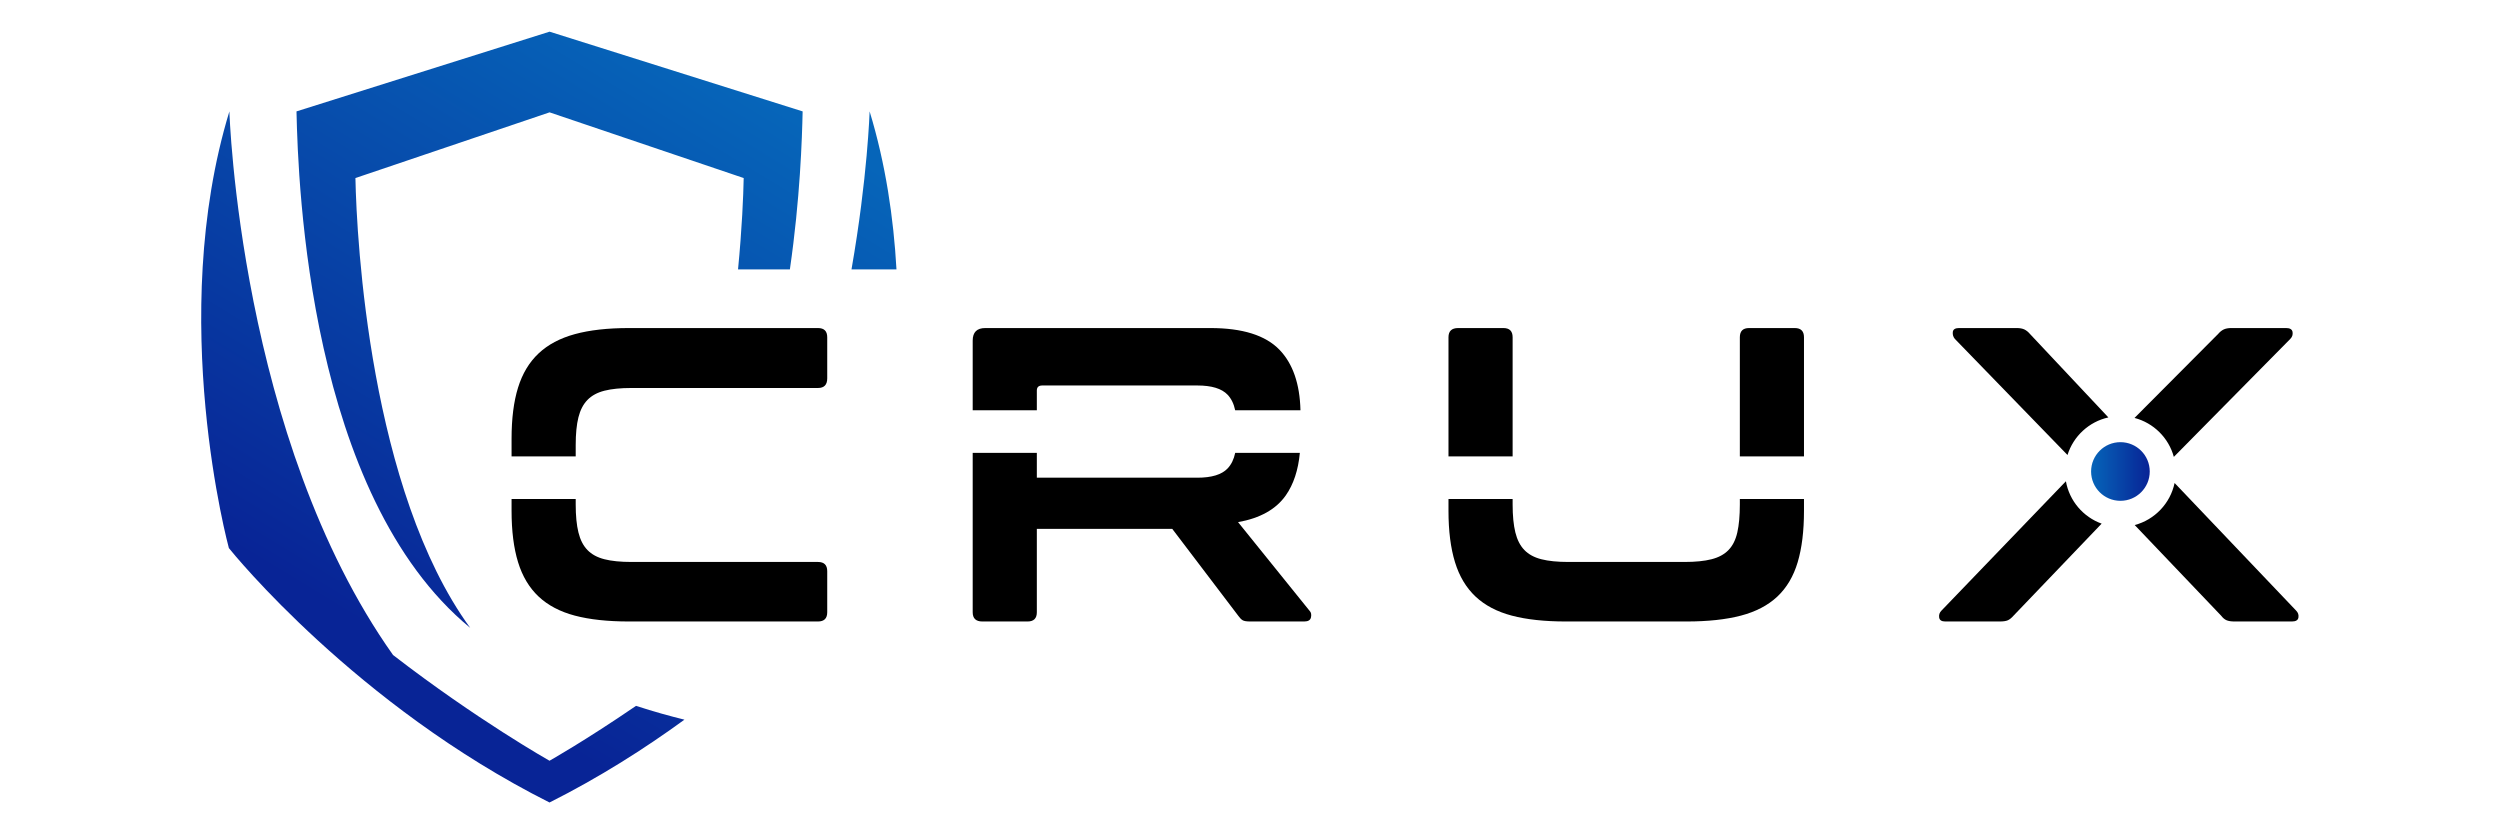 <?xml version="1.0" encoding="UTF-8"?>
<!-- Generated by Pixelmator Pro 3.6.16 -->
<svg width="3000" height="1000" viewBox="0 0 3000 1000" xmlns="http://www.w3.org/2000/svg">
    <g id="Group-copy">
        <g id="g1">
            <path id="path2" fill="#000000" stroke="none" d="M 981.6 674.354 L 757.751 674.354 C 744.661 674.354 733.862 673.278 725.295 671.086 C 716.747 668.915 709.953 665.229 704.932 660.009 C 699.891 654.828 696.285 647.775 694.113 638.889 C 691.922 630.003 690.846 618.845 690.846 605.436 L 690.846 598.821 L 613.878 598.821 L 613.878 612.987 C 613.878 637.136 616.469 657.677 621.669 674.613 C 626.869 691.548 635.078 705.296 646.315 715.856 C 657.552 726.416 672.057 734.047 689.829 738.749 C 707.602 743.451 729.24 745.782 754.723 745.782 L 981.6 745.782 C 988.972 745.782 992.678 742.096 992.678 734.724 L 992.678 685.432 C 992.678 678.04 988.972 674.354 981.6 674.354 Z M 981.6 393.662 L 754.723 393.662 C 729.24 393.662 707.602 396.092 689.829 400.954 C 672.057 405.815 657.552 413.526 646.315 424.086 C 635.078 434.646 626.869 448.314 621.669 465.09 C 616.469 481.866 613.878 502.308 613.878 526.456 L 613.878 547.676 L 690.846 547.676 L 690.846 534.008 C 690.846 520.599 691.922 509.521 694.113 500.794 C 696.285 492.087 699.891 485.134 704.932 479.933 C 709.953 474.733 716.747 471.047 725.295 468.856 C 733.862 466.684 744.661 465.588 757.751 465.588 L 981.6 465.588 C 988.972 465.588 992.678 461.743 992.678 454.012 L 992.678 404.719 C 992.678 397.347 988.972 393.662 981.6 393.662 Z"/>
            <path id="path3" fill="#000000" stroke="none" d="M 1535.453 419.802 C 1518.677 402.368 1491.022 393.662 1452.449 393.662 L 1182.316 393.662 C 1172.255 393.662 1167.234 398.682 1167.234 408.744 L 1167.234 492.326 L 1244.201 492.326 L 1244.201 468.616 C 1244.201 464.592 1246.373 462.579 1250.736 462.579 L 1436.868 462.579 C 1453.963 462.579 1466.037 466.266 1473.071 473.637 C 1477.553 478.32 1480.602 484.556 1482.216 492.326 L 1560.558 492.326 C 1559.781 460.567 1551.413 436.399 1535.453 419.802 Z M 1571.675 733.21 L 1485.663 626.556 C 1512.142 621.874 1531.269 611.134 1543.005 594.378 C 1552.249 581.148 1557.868 564.193 1559.82 543.472 L 1482.236 543.472 C 1480.602 551.262 1477.553 557.499 1473.071 562.18 C 1466.037 569.553 1453.963 573.239 1436.868 573.239 L 1244.201 573.239 L 1244.201 543.472 L 1167.234 543.472 L 1167.234 734.724 C 1167.234 742.096 1171.079 745.782 1178.79 745.782 L 1233.123 745.782 C 1240.495 745.782 1244.201 742.096 1244.201 734.724 L 1244.201 634.605 L 1406.683 634.605 L 1486.161 739.247 C 1487.834 741.598 1489.508 743.272 1491.182 744.288 C 1492.855 745.284 1495.884 745.782 1500.247 745.782 L 1565.14 745.782 C 1569.823 745.782 1572.512 744.109 1573.19 740.761 C 1573.847 737.414 1573.349 734.904 1571.675 733.21 Z"/>
            <path id="path4" fill="#000000" stroke="none" d="M 2087.812 598.821 L 2087.812 605.436 C 2087.812 618.845 2086.796 630.003 2084.784 638.889 C 2082.772 647.775 2079.265 654.828 2074.224 660.009 C 2069.203 665.229 2062.409 668.915 2053.842 671.086 C 2045.294 673.278 2034.495 674.354 2021.405 674.354 L 1882.055 674.354 C 1868.985 674.354 1858.166 673.278 1849.618 671.086 C 1841.071 668.915 1834.277 665.229 1829.236 660.009 C 1824.215 654.828 1820.609 647.775 1818.417 638.889 C 1816.245 630.003 1815.149 618.845 1815.149 605.436 L 1815.149 598.821 L 1738.182 598.821 L 1738.182 612.987 C 1738.182 637.136 1740.792 657.677 1745.992 674.613 C 1751.173 691.548 1759.401 705.296 1770.639 715.856 C 1781.876 726.416 1796.361 734.047 1814.153 738.749 C 1831.926 743.451 1853.543 745.782 1879.047 745.782 L 2023.915 745.782 C 2049.398 745.782 2071.116 743.451 2089.068 738.749 C 2107 734.047 2121.584 726.416 2132.841 715.856 C 2144.059 705.296 2152.208 691.548 2157.229 674.613 C 2162.269 657.677 2164.78 637.136 2164.78 612.987 L 2164.78 598.821 L 2087.812 598.821 Z M 2153.702 393.662 L 2098.87 393.662 C 2091.499 393.662 2087.812 397.347 2087.812 404.719 L 2087.812 547.676 L 2164.78 547.676 L 2164.78 404.719 C 2164.78 397.347 2161.074 393.662 2153.702 393.662 Z M 1804.092 393.662 L 1749.758 393.662 C 1742.048 393.662 1738.182 397.347 1738.182 404.719 L 1738.182 547.676 L 1815.149 547.676 L 1815.149 404.719 C 1815.149 397.347 1811.463 393.662 1804.092 393.662 Z"/>
            <path id="path5" fill="#000000" stroke="none" d="M 2479.078 577.524 L 2329.765 732.723 C 2327.431 735.057 2326.517 737.831 2326.991 741.011 C 2327.498 744.191 2329.934 745.781 2334.297 745.781 L 2399.685 745.781 C 2404.049 745.781 2407.33 745.273 2409.495 744.292 C 2411.694 743.277 2413.96 741.417 2416.294 738.745 L 2521.97 628.367 C 2499.915 620.417 2483.272 601.136 2479.078 577.524 Z M 2435.914 400.71 C 2433.918 398.342 2431.719 396.583 2429.385 395.399 C 2427.018 394.249 2423.838 393.64 2419.812 393.64 L 2350.907 393.64 C 2346.205 393.64 2343.701 395.264 2343.363 398.443 C 2343.025 401.623 2343.871 404.397 2345.866 406.731 L 2481.006 545.997 C 2488.042 523.469 2506.748 506.048 2530.055 500.906 L 2435.914 400.71 Z M 2751.082 398.443 C 2750.574 395.264 2747.969 393.64 2743.268 393.64 L 2677.88 393.64 C 2673.854 393.64 2670.674 394.249 2668.34 395.399 C 2665.972 396.583 2663.808 398.342 2661.778 400.71 L 2561.413 501.515 C 2584.314 507.502 2602.411 525.431 2608.602 548.264 L 2748.308 406.731 C 2750.642 404.397 2751.589 401.623 2751.082 398.443 Z M 2755.344 732.723 L 2609.515 579.588 C 2604.373 604.113 2585.667 623.664 2561.65 630.058 L 2665.296 738.745 C 2667.325 741.417 2669.49 743.277 2671.858 744.292 C 2674.192 745.273 2677.372 745.781 2681.397 745.781 L 2750.337 745.781 C 2755.005 745.781 2757.61 744.191 2758.117 741.011 C 2758.625 737.831 2757.678 735.057 2755.344 732.723 Z"/>
        </g>
        <linearGradient id="linearGradient1" x1="2509.307" y1="523.834" x2="2579.693" y2="523.834" gradientUnits="userSpaceOnUse">
            <stop offset="1e-05" stop-color="#0665b9" stop-opacity="1"/>
            <stop offset="0.989" stop-color="#082496" stop-opacity="1"/>
        </linearGradient>
        <path id="path6" fill="url(#linearGradient1)" stroke="none" d="M 2579.693 565.793 C 2579.693 585.229 2563.937 600.986 2544.5 600.986 C 2525.063 600.986 2509.307 585.229 2509.307 565.793 C 2509.307 546.356 2525.063 530.599 2544.5 530.599 C 2563.937 530.599 2579.693 546.356 2579.693 565.793 Z"/>
        <g id="g2">
            <linearGradient id="linearGradient2" x1="1035.654" y1="191.949" x2="621.138" y2="873.509" gradientUnits="userSpaceOnUse">
                <stop offset="1e-05" stop-color="#0665b9" stop-opacity="1"/>
                <stop offset="0.989" stop-color="#082496" stop-opacity="1"/>
            </linearGradient>
            <path id="path7" fill="url(#linearGradient2)" stroke="none" d="M 963.169 133.674 C 962.45 166.63 960.174 238.17 947.858 323.285 L 885.639 323.285 C 890.43 274.1 892.027 234.817 892.426 213.658 L 659.48 134.812 L 426.513 213.658 C 427.95 288.253 444.019 588.469 564.225 753.428 C 370.881 594.357 357.747 222.82 355.79 133.674 L 659.48 38 L 963.169 133.674 Z"/>
            <linearGradient id="linearGradient3" x1="1183.165" y1="281.663" x2="768.649" y2="963.224" gradientUnits="userSpaceOnUse">
                <stop offset="1e-05" stop-color="#0665b9" stop-opacity="1"/>
                <stop offset="0.989" stop-color="#082496" stop-opacity="1"/>
            </linearGradient>
            <path id="path8" fill="url(#linearGradient3)" stroke="none" d="M 763.238 847.026 C 784.696 854.012 804.477 859.461 821.325 863.593 C 773.637 898.346 719.343 932.879 659.419 963 C 427.311 846.307 279.299 663.523 274.748 657.814 C 274.708 657.754 274.648 657.694 274.648 657.694 C 274.648 657.694 199.534 382.01 275.267 133.674 C 275.267 133.674 287.263 525.871 471.665 786.024 C 572.229 863.713 659.419 912.897 659.419 912.897 C 659.419 912.897 702.595 888.545 763.238 847.026 Z"/>
            <linearGradient id="linearGradient4" x1="1129.027" y1="248.737" x2="714.511" y2="930.297" gradientUnits="userSpaceOnUse">
                <stop offset="1e-05" stop-color="#0665b9" stop-opacity="1"/>
                <stop offset="0.989" stop-color="#082496" stop-opacity="1"/>
            </linearGradient>
            <path id="path9" fill="url(#linearGradient4)" stroke="none" d="M 1075.77 323.285 L 1021.794 323.285 C 1041.137 212.68 1043.552 133.674 1043.552 133.674 C 1062.795 196.771 1072.296 261.625 1075.77 323.285 Z"/>
        </g>
    </g>
</svg>
